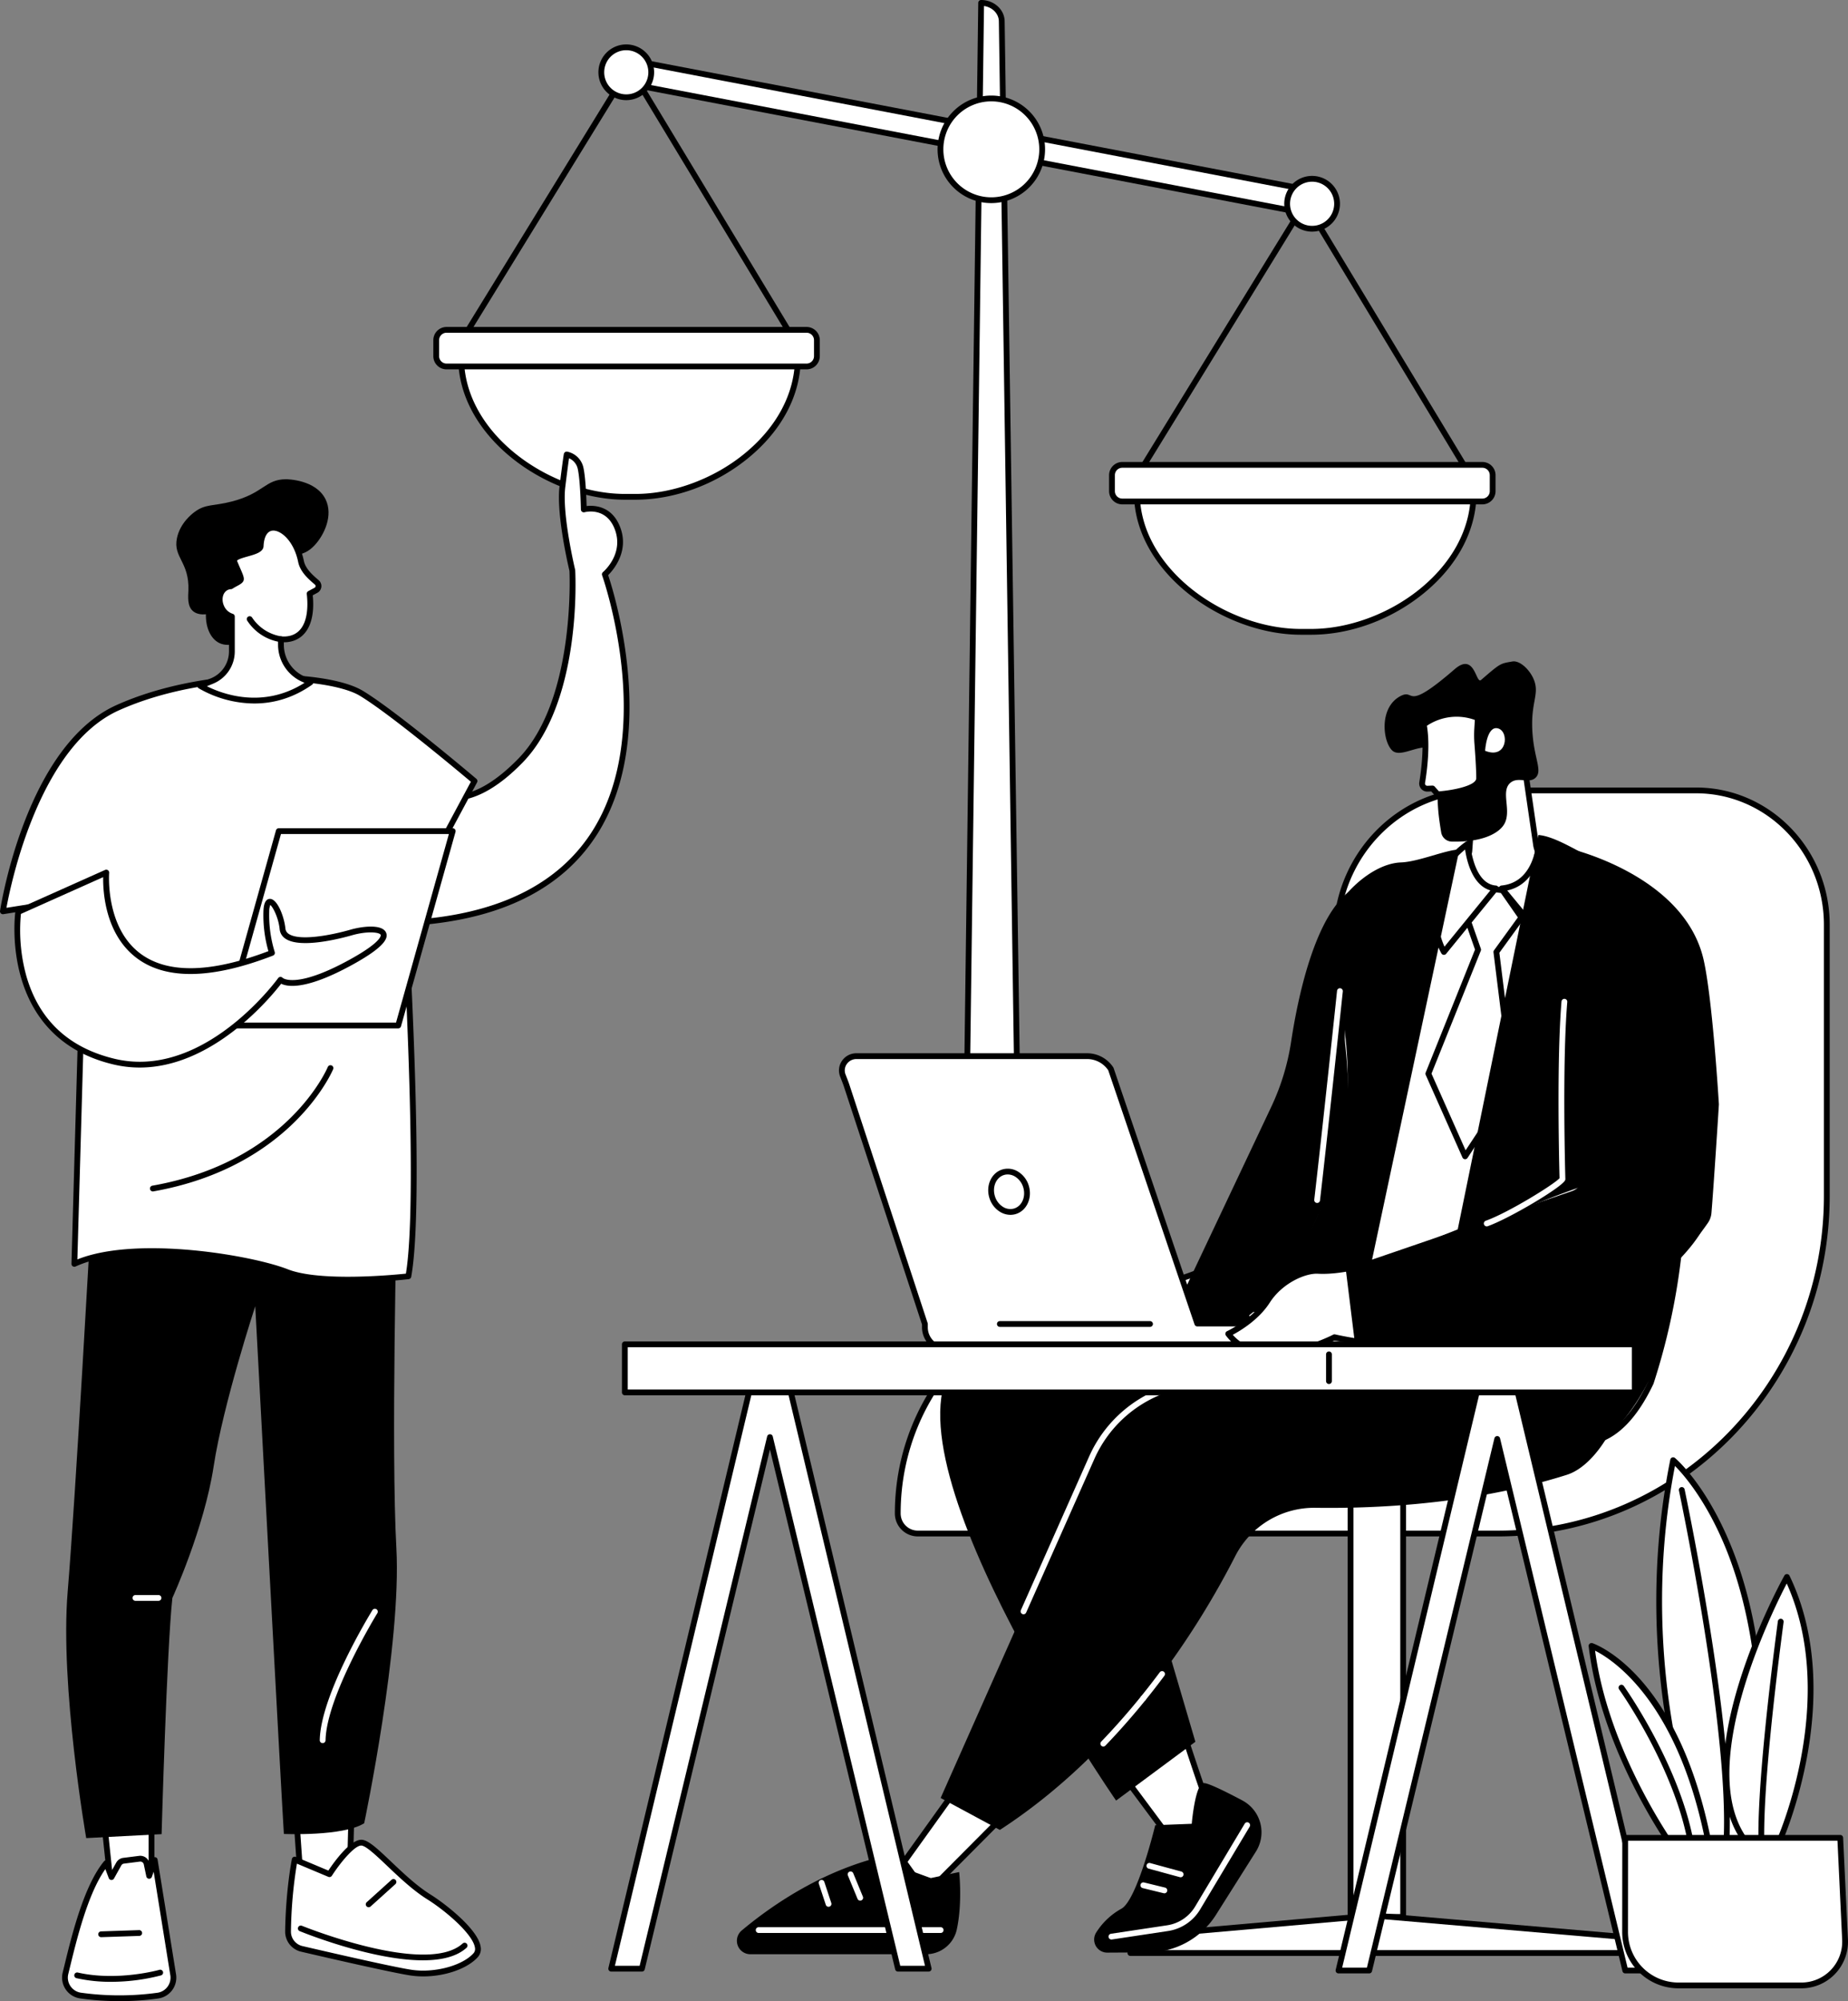 <?xml version="1.0" encoding="utf-8"?><svg xmlns="http://www.w3.org/2000/svg" xmlns:xlink="http://www.w3.org/1999/xlink" width="1433.32" height="1551.539" viewBox="0 0 1433.32 1551.539">
  <rect x="0" y="0" width="1433.32" height="1551.539" fill="#808080" stroke="none"/>
  <defs>
    <clipPath id="clip-path">
      <rect id="Rectangle_53" data-name="Rectangle 53" width="1433.32" height="1551.539" transform="translate(0 0.001)" fill="none"/>
    </clipPath>
  </defs>
  <g id="Group_27" data-name="Group 27" transform="translate(0 -0.001)">
    <g id="Group_26" data-name="Group 26" clip-path="url(#clip-path)">
      <path id="Path_1734" data-name="Path 1734" d="M357.637,267.071a2.245,2.245,0,0,1-1.91-3.422l130.6-212.362a2.241,2.241,0,0,1,1.912-1.068h.008a2.239,2.239,0,0,1,1.912,1.084L615.076,257.986a2.244,2.244,0,1,1-3.841,2.322L488.219,56.776,359.551,266a2.24,2.24,0,0,1-1.914,1.069"/>
      <path id="Path_1735" data-name="Path 1735" d="M492.779,385.2H484.83c-60.211,0-127.191-47.674-127.191-107.885H618.834c0,60.21-65.845,107.885-126.055,107.885" fill="#fff"/>
      <path id="Path_1736" data-name="Path 1736" d="M492.779,387.448h-7.95c-59.857,0-129.435-48.107-129.435-110.13a2.244,2.244,0,0,1,2.245-2.245H618.834a2.244,2.244,0,0,1,2.245,2.245c0,28.891-14.659,56.687-41.279,78.265-24.982,20.251-56.7,31.865-87.021,31.865M359.917,279.563c1.662,58.4,67.862,103.4,124.912,103.4h7.95c28.878,0,60.353-11.537,84.192-30.863,24.853-20.146,38.844-45.824,39.587-72.532Z"/>
      <path id="Path_1737" data-name="Path 1737" d="M625.593,284.132H346.336a8,8,0,0,1-8-8V263.745a8,8,0,0,1,8-8H625.593a8,8,0,0,1,8,8v12.384a8,8,0,0,1-8,8" fill="#fff"/>
      <path id="Path_1738" data-name="Path 1738" d="M625.593,286.377H346.336a10.259,10.259,0,0,1-10.248-10.248V263.745A10.26,10.26,0,0,1,346.336,253.5H625.593a10.26,10.26,0,0,1,10.248,10.248v12.384a10.259,10.259,0,0,1-10.248,10.248m-279.257-28.39a5.764,5.764,0,0,0-5.758,5.758v12.384a5.764,5.764,0,0,0,5.758,5.758H625.593a5.764,5.764,0,0,0,5.758-5.758V263.745a5.764,5.764,0,0,0-5.758-5.758Z"/>
      <path id="Path_1739" data-name="Path 1739" d="M791.086,987.175H748.059L760.984,2.246c8.747,0,15.869,6.344,15.984,14.236Z" fill="#fff"/>
      <path id="Path_1740" data-name="Path 1740" d="M791.085,989.42H748.058a2.243,2.243,0,0,1-2.245-2.274L758.738,2.216A2.245,2.245,0,0,1,760.983,0c9.922,0,18.1,7.379,18.229,16.449L793.33,987.142a2.245,2.245,0,0,1-2.245,2.278m-40.751-4.49h38.473L774.722,16.514c-.086-5.962-5.08-10.925-11.524-11.863Z"/>
      <rect id="Rectangle_50" data-name="Rectangle 50" width="18.258" height="563.391" transform="translate(469.453 61.454) rotate(-79.169)" fill="#fff"/>
      <path id="Path_1741" data-name="Path 1741" d="M1022.809,169.564a2.355,2.355,0,0,1-.423-.04L469.031,63.664a2.245,2.245,0,0,1-1.784-2.627L470.676,43.1a2.239,2.239,0,0,1,.945-1.434,2.267,2.267,0,0,1,1.681-.349l553.358,105.86a2.247,2.247,0,0,1,1.784,2.627l-3.431,17.935a2.246,2.246,0,0,1-2.2,1.823M472.079,59.675l548.946,105.017,2.587-13.524L474.664,46.151Z"/>
      <path id="Path_1742" data-name="Path 1742" d="M505.1,56.047a19.362,19.362,0,1,1-19.362-19.361A19.362,19.362,0,0,1,505.1,56.047" fill="#fff"/>
      <path id="Path_1743" data-name="Path 1743" d="M485.743,77.655a21.607,21.607,0,1,1,21.6-21.608,21.632,21.632,0,0,1-21.6,21.608m0-38.724a17.117,17.117,0,1,0,17.115,17.116,17.135,17.135,0,0,0-17.115-17.116"/>
      <path id="Path_1744" data-name="Path 1744" d="M808.314,115.78a39.441,39.441,0,1,1-39.441-39.441,39.441,39.441,0,0,1,39.441,39.441" fill="#fff"/>
      <path id="Path_1745" data-name="Path 1745" d="M768.872,157.467a41.686,41.686,0,1,1,41.687-41.686,41.733,41.733,0,0,1-41.687,41.686m0-78.883a37.2,37.2,0,1,0,37.2,37.2,37.238,37.238,0,0,0-37.2-37.2"/>
      <path id="Path_1746" data-name="Path 1746" d="M881.758,371.752a2.245,2.245,0,0,1-1.91-3.422l130.6-212.363a2.241,2.241,0,0,1,1.911-1.069h.009a2.243,2.243,0,0,1,1.912,1.085L1139.2,362.667a2.244,2.244,0,1,1-3.841,2.322L1012.34,161.456,883.672,370.683a2.24,2.24,0,0,1-1.914,1.069"/>
      <path id="Path_1747" data-name="Path 1747" d="M1016.9,489.883h-7.949C948.74,489.883,881.76,442.209,881.76,382h261.195c0,60.211-65.845,107.885-126.055,107.885" fill="#fff"/>
      <path id="Path_1748" data-name="Path 1748" d="M1016.9,492.129h-7.95c-59.857,0-129.435-48.107-129.435-110.13a2.244,2.244,0,0,1,2.245-2.245h261.195A2.244,2.244,0,0,1,1145.2,382c0,28.891-14.659,56.686-41.279,78.265-24.982,20.251-56.7,31.865-87.021,31.865M884.038,384.244c1.662,58.4,67.862,103.394,124.912,103.394h7.95c28.878,0,60.353-11.537,84.192-30.862,24.853-20.147,38.844-45.825,39.587-72.532Z"/>
      <path id="Path_1749" data-name="Path 1749" d="M1149.715,388.812H870.458a8,8,0,0,1-8-8V368.424a8,8,0,0,1,8-8h279.257a8,8,0,0,1,8,8v12.385a8,8,0,0,1-8,8" fill="#fff"/>
      <path id="Path_1750" data-name="Path 1750" d="M1149.715,391.057H870.458a10.261,10.261,0,0,1-10.248-10.248V368.425a10.259,10.259,0,0,1,10.248-10.248h279.257a10.259,10.259,0,0,1,10.248,10.248v12.384a10.261,10.261,0,0,1-10.248,10.248m-279.257-28.39a5.764,5.764,0,0,0-5.758,5.758v12.384a5.764,5.764,0,0,0,5.758,5.758h279.257a5.764,5.764,0,0,0,5.758-5.758V368.425a5.765,5.765,0,0,0-5.758-5.758Z"/>
      <path id="Path_1751" data-name="Path 1751" d="M1037.044,157.989a19.362,19.362,0,1,1-19.362-19.362,19.362,19.362,0,0,1,19.362,19.362" fill="#fff"/>
      <path id="Path_1752" data-name="Path 1752" d="M1017.683,179.6a21.607,21.607,0,1,1,21.6-21.608,21.632,21.632,0,0,1-21.6,21.608m0-38.724a17.117,17.117,0,1,0,17.115,17.116,17.135,17.135,0,0,0-17.115-17.116"/>
      <path id="Path_1753" data-name="Path 1753" d="M1036.385,725.69v98.586c0,96.416-76.13,174.576-170.042,174.576S696.3,1077.012,696.3,1173.428a15.55,15.55,0,0,0,15.544,15.556h450.113c140.786,0,254.915-117.172,254.915-261.712V716.919c0-57.489-45.393-104.093-101.389-104.093H1146.318c-60.714,0-109.933,50.531-109.933,112.864" fill="#fff"/>
      <path id="Path_1754" data-name="Path 1754" d="M1161.958,1191.23H711.844a17.815,17.815,0,0,1-17.789-17.8c0-97.5,77.289-176.821,172.287-176.821,92.523,0,167.8-77.307,167.8-172.33V725.691c0-63.472,50.323-115.11,112.177-115.11h169.167c57.145,0,103.633,47.7,103.633,106.337V927.272c0,145.546-115.361,263.958-257.16,263.958m-15.64-576.159c-59.379,0-107.687,49.624-107.687,110.62v98.586c0,97.5-77.287,176.821-172.289,176.821-92.524,0-167.795,77.307-167.795,172.33a13.318,13.318,0,0,0,13.3,13.311h450.114c139.323,0,252.67-116.4,252.67-259.467V716.918c0-56.159-44.476-101.847-99.143-101.847Z"/>
      <rect id="Rectangle_51" data-name="Rectangle 51" width="40.789" height="474.922" transform="translate(1047.518 1011.325)" fill="#fff"/>
      <path id="Path_1755" data-name="Path 1755" d="M1088.308,1488.491h-40.79a2.245,2.245,0,0,1-2.246-2.245V1011.324a2.245,2.245,0,0,1,2.246-2.245h40.79a2.244,2.244,0,0,1,2.245,2.245v474.922a2.244,2.244,0,0,1-2.245,2.245m-38.545-4.49h36.3V1013.57h-36.3Z"/>
      <path id="Path_1756" data-name="Path 1756" d="M876.739,1501.658l180.515-15.85h16.553l184.289,15.85v12.573H876.739Z" fill="#fff"/>
      <path id="Path_1757" data-name="Path 1757" d="M1258.1,1516.475H876.74a2.244,2.244,0,0,1-2.245-2.245v-12.572a2.245,2.245,0,0,1,2.047-2.236l180.516-15.85,16.749-.009,184.483,15.859a2.245,2.245,0,0,1,2.053,2.236v12.572a2.245,2.245,0,0,1-2.245,2.245m-379.113-4.49h376.867v-8.267l-182.238-15.674-16.359.009-178.27,15.662Z"/>
      <path id="Path_1758" data-name="Path 1758" d="M944.972,1418.785c-4.185-4.234-28.373-79.476-28.373-79.476l-47.795,34.1,52.4,70.422Z" fill="#fff"/>
      <path id="Path_1759" data-name="Path 1759" d="M921.205,1446.077c-.044,0-.09,0-.134,0a2.256,2.256,0,0,1-1.669-.9L867,1374.751a2.246,2.246,0,0,1,.5-3.168l47.8-34.1a2.245,2.245,0,0,1,3.442,1.14c9.176,28.548,24.853,75.133,27.85,78.6a2.365,2.365,0,0,1,.013,3.1l-23.767,25.048a2.251,2.251,0,0,1-1.629.7m-49.232-72.169,49.44,66.442,20.755-21.872c-5.657-10.779-21.59-59.542-26.763-75.558Z"/>
      <path id="Path_1760" data-name="Path 1760" d="M858.842,1513.922l31.786-.189a62.547,62.547,0,0,0,52.057-28.437l31.428-49.758a27.948,27.948,0,0,0-10.535-39.6c-13.118-6.971-26.862-13.763-30.084-13.456-6.539.623-9.18,31.557-9.18,31.557L896,1415.125s-13.991,58.174-26.3,64.785a54.056,54.056,0,0,0-19.44,18.349,10.144,10.144,0,0,0,8.583,15.663"/>
      <path id="Path_1761" data-name="Path 1761" d="M862.038,1503.755a2.245,2.245,0,0,1-.333-4.465l43.476-6.548a30.652,30.652,0,0,0,21.809-14.617l38.416-64.179a2.246,2.246,0,0,1,3.855,2.306l-38.416,64.18a35.13,35.13,0,0,1-24.993,16.75l-43.476,6.548a2.3,2.3,0,0,1-.338.025" fill="#fff"/>
      <path id="Path_1762" data-name="Path 1762" d="M915.705,1455.491a2.246,2.246,0,0,1-.592-.08l-24.221-6.6a2.245,2.245,0,1,1,1.18-4.333l24.221,6.6a2.246,2.246,0,0,1-.588,4.412" fill="#fff"/>
      <path id="Path_1763" data-name="Path 1763" d="M903.089,1467.931a2.207,2.207,0,0,1-.534-.065l-16.241-3.974a2.245,2.245,0,1,1,1.065-4.361l16.241,3.974a2.245,2.245,0,0,1-.531,4.426" fill="#fff"/>
      <path id="Path_1764" data-name="Path 1764" d="M781.889,1404.428l-55.49,55.754-29.417-10.8,51.152-71.33Z" fill="#fff"/>
      <path id="Path_1765" data-name="Path 1765" d="M726.4,1462.428a2.229,2.229,0,0,1-.774-.138l-29.417-10.8a2.244,2.244,0,0,1-1.051-3.416l51.153-71.33a2.246,2.246,0,0,1,3.207-.46l33.755,26.379a2.247,2.247,0,0,1,.208,3.353l-55.489,55.755a2.249,2.249,0,0,1-1.592.661m-25.872-14.139,25.295,9.29,52.69-52.94-29.918-23.38Z"/>
      <path id="Path_1766" data-name="Path 1766" d="M743.931,1451.458s2.682,23.719-1.868,44.68a24.392,24.392,0,0,1-23.92,19.025H581.957a10.414,10.414,0,0,1-6.685-18.4c24.214-20.288,68.76-51.265,123.527-60.358l15.276,21.38Z"/>
      <path id="Path_1767" data-name="Path 1767" d="M729.571,1498.685H588.432a2.245,2.245,0,0,1,0-4.49H729.571a2.245,2.245,0,0,1,0,4.49" fill="#fff"/>
      <path id="Path_1768" data-name="Path 1768" d="M667.184,1473.613a2.247,2.247,0,0,1-2.076-1.39l-7.473-18.121a2.246,2.246,0,0,1,4.153-1.713l7.472,18.122a2.249,2.249,0,0,1-2.076,3.1" fill="#fff"/>
      <path id="Path_1769" data-name="Path 1769" d="M642.62,1478.378a2.244,2.244,0,0,1-2.13-1.541l-5.406-16.349a2.245,2.245,0,0,1,4.263-1.41l5.4,16.349a2.247,2.247,0,0,1-2.131,2.951" fill="#fff"/>
      <path id="Path_1770" data-name="Path 1770" d="M1075.614,1014.286s-253.6-29.521-329.015,35.758,119.043,345.995,119.043,345.995l61.493-45.6L868.8,1152.027l234.429-66.576Z"/>
      <path id="Path_1771" data-name="Path 1771" d="M1215.185,1143.488c-36.838,11.692-102.751,26.806-194.878,25.55a68.755,68.755,0,0,0-62.233,37.426c-27.288,53.514-86.349,149.868-182.555,212.32l-45.948-24.757,117.274-263.99a97.426,97.426,0,0,1,55.494-51.916l232.422-85.228s72.07-20.143,107.4,44.193c6.309,11.488,18.028-9.05,20.818.22,9.567,31.786-16.158,96.14-47.8,106.182"/>
      <path id="Path_1772" data-name="Path 1772" d="M793.848,1251.579a2.246,2.246,0,0,1-2.05-3.157l53-119.3a100.2,100.2,0,0,1,56.77-53.114l111.307-40.815a2.246,2.246,0,0,1,1.548,4.216L903.112,1080.23a95.676,95.676,0,0,0-54.213,50.719l-53,119.3a2.246,2.246,0,0,1-2.054,1.335" fill="#fff"/>
      <path id="Path_1773" data-name="Path 1773" d="M855.726,1354.13a2.245,2.245,0,0,1-1.618-3.8c10.579-11,20.989-22.819,30.943-35.123a2.245,2.245,0,1,1,3.491,2.823c-10.033,12.405-20.529,24.319-31.2,35.414a2.237,2.237,0,0,1-1.618.688" fill="#fff"/>
      <path id="Path_1774" data-name="Path 1774" d="M886.794,1318.862a2.245,2.245,0,0,1-1.743-3.657c4.876-6.026,9.75-12.307,14.488-18.667a2.245,2.245,0,0,1,3.6,2.682c-4.774,6.408-9.685,12.736-14.6,18.809a2.238,2.238,0,0,1-1.747.833" fill="#fff"/>
      <path id="Path_1775" data-name="Path 1775" d="M1231.167,680.726c-29.057-6.831-41.178-6.921-146.8-3.1-25.816.935-56.521,33.334-59.559,58.987,8.207,24.606,46.073,146.094-20.033,241.015a205.352,205.352,0,0,1-39.639,42.4,132.917,132.917,0,0,0,45.644,24.4c34.077,10.118,51.213-.819,78.675,0,72.644,2.166,99.279,83.07,146.2,72.91,12.527-2.713,29.133-12.485,44.7-45.264a504.721,504.721,0,0,0,21.048-95.168c11.853-97.781-7.54-179.2-24.865-230.289-5.146-16.131-11.118-57.843-45.373-65.9" fill="#fff"/>
      <path id="Path_1776" data-name="Path 1776" d="M1227.425,1120.486c-19.415,0-35.484-14.347-53.726-30.634-22.086-19.718-47.118-42.066-84.31-43.176-9.7-.285-18.273.945-26.563,2.139-14.951,2.154-30.419,4.381-52.683-2.231a134.747,134.747,0,0,1-46.418-24.808,2.244,2.244,0,0,1,0-3.49,204.062,204.062,0,0,0,39.209-41.937c60.7-87.163,34.031-196.191,19.746-239.022a2.234,2.234,0,0,1-.1-.974c3.05-25.755,33.52-59.946,61.708-60.968,107.42-3.888,118.437-3.652,147.392,3.154,30.81,7.244,39.545,39.932,44.766,59.463.824,3.085,1.536,5.748,2.236,7.938,25.894,76.37,34.294,154.184,24.953,231.24a508.425,508.425,0,0,1-21.143,95.592,2.227,2.227,0,0,1-.107.271c-12.813,26.98-28.376,42.623-46.252,46.494a41.017,41.017,0,0,1-8.707.949m-140.937-78.343q1.5,0,3.037.045c38.826,1.158,64.507,24.085,87.165,44.315,19.98,17.84,37.229,33.256,58.491,28.644,16.417-3.554,30.912-18.324,43.086-43.9a503.873,503.873,0,0,0,20.908-94.607c9.261-76.384.929-153.531-24.761-229.3-.743-2.33-1.467-5.042-2.306-8.182-4.962-18.56-13.263-49.623-41.455-56.25-28.416-6.68-39.343-6.907-146.2-3.037-23.625.855-53.97,30.846-57.348,56.517,14.536,43.8,41.156,154.017-20.483,242.523a207.945,207.945,0,0,1-37.9,41.088,129.571,129.571,0,0,0,42.706,22.278c21.323,6.33,35.623,4.269,50.769,2.091a164.788,164.788,0,0,1,24.3-2.228m193.868,29.936h0Z"/>
      <path id="Path_1777" data-name="Path 1777" d="M1001.357,807.926c6-39.579,22.035-114.605,58.073-123.166-17.318,53.228-17.7,109.878-15.382,171.168,2.68,70.922-66.167,162.719-68.3,161.332-30.5.14-52.261-3.566-58.281-14.2l68.393-144.6a182.154,182.154,0,0,0,15.5-50.538"/>
      <path id="Path_1778" data-name="Path 1778" d="M664.323,818.87H843.035a22.092,22.092,0,0,1,18.549,9.936l67.048,197.361h158.183v2.959A16.877,16.877,0,0,1,1069.937,1046H734.23a16.877,16.877,0,0,1-16.878-16.877v-2.6l-60.6-184.542c-.923-2.808-2.059-5.537-3.111-8.3a11.091,11.091,0,0,1,10.683-14.813" fill="#fff"/>
      <path id="Path_1779" data-name="Path 1779" d="M1069.936,1048.248H734.23a19.146,19.146,0,0,1-19.124-19.123V1026.9L654.618,842.684c-.642-1.955-1.414-3.932-2.162-5.843l-.914-2.36a13.011,13.011,0,0,1,1.506-12.008,13.476,13.476,0,0,1,11.274-5.849H843.035a24.218,24.218,0,0,1,20.433,10.958,2.344,2.344,0,0,1,.243.5l66.529,195.838h156.575a2.245,2.245,0,0,1,2.245,2.246v2.958a19.146,19.146,0,0,1-19.124,19.123M719.428,1025.67a2.2,2.2,0,0,1,.169.854v2.6a14.648,14.648,0,0,0,14.633,14.632h335.706a14.649,14.649,0,0,0,14.634-14.632v-.713H928.631a2.246,2.246,0,0,1-2.127-1.523L859.552,829.8a19.753,19.753,0,0,0-16.517-8.687H664.322a9.044,9.044,0,0,0-7.577,3.908,8.515,8.515,0,0,0-1.006,7.861l.9,2.323c.767,1.969,1.563,4,2.245,6.077Z"/>
      <path id="Path_1780" data-name="Path 1780" d="M783.681,941.9a15.576,15.576,0,0,1-8.318-2.492,19.219,19.219,0,0,1-8.032-10.792c-2.87-9.531,1.662-19.357,10.1-21.9a15.034,15.034,0,0,1,12.487,1.876,19.218,19.218,0,0,1,8.031,10.792h0c2.868,9.53-1.664,19.356-10.1,21.9a14.426,14.426,0,0,1-4.168.616m-2.1-31.31a9.846,9.846,0,0,0-2.855.421c-6.071,1.832-9.257,9.148-7.1,16.31a14.719,14.719,0,0,0,6.126,8.288,10.61,10.61,0,0,0,8.794,1.375c6.071-1.832,9.257-9.148,7.1-16.31a14.733,14.733,0,0,0-6.126-8.288,11.151,11.151,0,0,0-5.94-1.8"/>
      <path id="Path_1781" data-name="Path 1781" d="M891.962,1028.77H775.491a2.245,2.245,0,1,1,0-4.49H891.962a2.245,2.245,0,0,1,0,4.49"/>
      <path id="Path_1782" data-name="Path 1782" d="M1143.227,609.66l-3.611,50.241a16.036,16.036,0,0,1-11.875,13.579l-17.651,4.6,11.451,8.719c25.387,19.331,60.548,23.29,85.97,4.005l18.118-13.745-21.923-4.9c-6.3-1.408-11.142-10.381-12.288-16.734l-9.683-66.479Z" fill="#fff"/>
      <path id="Path_1783" data-name="Path 1783" d="M1168.909,705.783c-16.557,0-33.726-5.774-48.728-17.2l-11.449-8.72a2.244,2.244,0,0,1,.793-3.958l17.65-4.6a13.719,13.719,0,0,0,10.213-11.679l3.6-50.131a2.24,2.24,0,0,1,1.175-1.816l38.508-20.71a2.246,2.246,0,0,1,3.284,1.654l9.682,66.479c1.108,6.125,5.723,13.785,10.558,14.865l21.923,4.9a2.245,2.245,0,0,1,.868,3.981l-18.119,13.745a65.589,65.589,0,0,1-39.959,13.19m-53.786-26.694,7.777,5.924c26.427,20.123,59.885,21.731,83.253,4l14.265-10.821-17.2-3.841c-7.666-1.712-12.807-11.865-14.011-18.526l-9.233-63.381-34.6,18.606-3.523,49.01a18.214,18.214,0,0,1-13.548,15.591Z"/>
      <path id="Path_1784" data-name="Path 1784" d="M1086.139,539.733c12.079-6.391,2.353,13.513,42.081-20.87,15.821-13.691,16.389,11.868,20.5,8.327,15.192-13.077,14.66-12.648,24.247-14.311,6.348-1.1,14.837,7.654,17.359,15.941,3.33,10.939-3.943,17.485-1.46,42.681,1.745,17.7,7.311,26.386,2.213,31.415-5.155,5.085-13.549-1.133-19.6,3.995-7.831,6.635,1.106,21.391-4.677,31.852-3.645,6.594-15.618,14.356-40.807,13.752a8.541,8.541,0,0,1-8.2-7.145c-.853-5.18-1.895-11.729-2.368-18.068-2.253-30.208,4.249-40.245-2.155-45.408-9.813-7.912-26.489,6.824-33.568-.124-7.353-7.215-10.1-33.287,6.436-42.037"/>
      <path id="Path_1785" data-name="Path 1785" d="M1146.229,556.67l-.5,8.252a84.613,84.613,0,0,0,.1,11.669c.564,7.287,1.441,19.826,1.4,26.883-.064,10.367-32.106,12.391-32.106,12.391l-4.066-4.525-3.761.158a4.194,4.194,0,0,1-2.115-.426,4.045,4.045,0,0,1-2.144-4.253c1.516-9.156,4.168-29.372,1.233-45.088a43.839,43.839,0,0,1,41.966-5.061" fill="#fff"/>
      <path id="Path_1786" data-name="Path 1786" d="M1115.116,618.111a2.246,2.246,0,0,1-1.671-.745l-3.357-3.738-2.7.113a6.449,6.449,0,0,1-3.247-.676,6.293,6.293,0,0,1-3.322-6.61c1.344-8.121,4.159-28.693,1.241-44.31a2.244,2.244,0,0,1,.794-2.156,45.708,45.708,0,0,1,44.195-5.41,2.245,2.245,0,0,1,1.425,2.228l-.5,8.252a82.754,82.754,0,0,0,.1,11.358c.543,7.026,1.447,19.886,1.4,27.072-.073,11.86-28.51,14.258-34.208,14.617-.049,0-.1.005-.143.005m-4.065-9.015a2.252,2.252,0,0,1,1.671.744l3.332,3.709c12.035-.913,28.89-4.616,28.922-10.089.044-7.023-.852-19.739-1.39-26.7a87.327,87.327,0,0,1-.1-11.977l.4-6.59a41.373,41.373,0,0,0-37.173,4.516c2.552,15.489.2,34.4-1.471,44.473a1.812,1.812,0,0,0,.969,1.895,2.081,2.081,0,0,0,.982.173l3.763-.157.094,0"/>
      <path id="Path_1787" data-name="Path 1787" d="M1151.857,582.1s1.181-19.844,10.077-17.336,7.049,24.316-10.077,17.336" fill="#fff"/>
      <path id="Path_1788" data-name="Path 1788" d="M1146.435,736.3l-38.594,96.169,28.505,64.062,36.972-55.917-12.73-102.508,19.428-26.793-14.652-21.051-12.163-1.6-16.841,18.92Z" fill="#fff"/>
      <path id="Path_1789" data-name="Path 1789" d="M1136.346,898.778c-.061,0-.122,0-.186-.008a2.247,2.247,0,0,1-1.866-1.324l-28.505-64.061a2.251,2.251,0,0,1-.031-1.75l38.278-95.386-9.8-27.918a2.253,2.253,0,0,1,.441-2.237l16.841-18.919a2.249,2.249,0,0,1,1.969-.734l12.162,1.6a2.244,2.244,0,0,1,1.55.944l14.653,21.051a2.243,2.243,0,0,1-.024,2.6l-18.909,26.078,12.621,101.629a2.242,2.242,0,0,1-.355,1.515l-36.971,55.917a2.246,2.246,0,0,1-1.873,1.006m-26.067-66.351,26.453,59.451,34.254-51.808L1158.36,738.385a2.243,2.243,0,0,1,.409-1.594l18.493-25.5-13.176-18.927-10-1.313-15.17,17.043,9.636,27.467a2.239,2.239,0,0,1-.035,1.58Z"/>
      <path id="Path_1790" data-name="Path 1790" d="M1203.292,735.443c11.643-20.611,21.171-47.211,8.282-63.992L1193.936,652.4s-1.414,33.717-29.142,36.392Z" fill="#fff"/>
      <path id="Path_1791" data-name="Path 1791" d="M1203.292,737.688a2.252,2.252,0,0,1-1.732-.815l-38.5-46.648a2.247,2.247,0,0,1,1.518-3.665c25.427-2.452,27.054-32.955,27.111-34.253a2.245,2.245,0,0,1,3.889-1.43l17.639,19.048c14.153,18.41,3.465,46.376-7.972,66.622a2.242,2.242,0,0,1-1.758,1.132q-.1.009-.2.009m-34.254-47.28,33.884,41.059c8.645-16.064,19.283-42.49,6.871-58.648L1195.57,657.47c-1.592,9.3-7.2,28.758-26.532,32.938"/>
      <path id="Path_1792" data-name="Path 1792" d="M1160.076,688.817c-19.736-1.527-21.969-34.327-21.969-34.327s-20.275,13.691-24.3,33.9c-5.913,29.7,6.1,49.685,6.1,49.685Z" fill="#fff"/>
      <path id="Path_1793" data-name="Path 1793" d="M1119.911,740.323c-.052,0-.107,0-.16-.006a2.245,2.245,0,0,1-1.765-1.083c-.508-.846-12.394-21.076-6.38-51.28,4.155-20.877,24.386-34.745,25.245-35.325a2.247,2.247,0,0,1,3.5,1.707c.02.308,2.335,30.883,19.9,32.243a2.246,2.246,0,0,1,1.568,3.657l-40.166,49.26a2.25,2.25,0,0,1-1.741.827m16.416-81.651c-5.648,4.614-17.448,15.744-20.318,30.159-4.4,22.082,1.44,38.684,4.352,45.143l35.576-43.633c-14.052-4.086-18.373-23.187-19.61-31.669"/>
      <path id="Path_1794" data-name="Path 1794" d="M1131.908,658.609c-10.745.357-31.682,9.561-45.3,10.055-25.816.934-56.521,33.333-59.559,58.986,8.207,24.606,46.072,146.095-20.034,241.015a205.327,205.327,0,0,1-39.639,42.4,132.941,132.941,0,0,0,45.645,24.4,96.864,96.864,0,0,0,37.8,3.886Z"/>
      <path id="Path_1795" data-name="Path 1795" d="M1278.782,737.655c-5.146-16.131-15.276-58.079-46.751-73.816-11.955-5.978-27.38-15.6-38.854-16.438l-79.949,390.78c26.916,22.425,95.035,86.652,122.539,80.7,12.525-2.713,31.264-22.988,46.831-55.766a504.639,504.639,0,0,0,21.047-95.168c11.854-97.78-7.539-179.2-24.863-230.289"/>
      <path id="Path_1796" data-name="Path 1796" d="M962.85,1037.857c-.537,0-.853-.027-.934-.035a2.246,2.246,0,0,1,.439-4.47c.236.028,15.091.944,38.3-20.132a2.244,2.244,0,1,1,3.016,3.324c-21.919,19.9-37,21.313-40.825,21.313"/>
      <path id="Path_1797" data-name="Path 1797" d="M977.812,1045.635a11.767,11.767,0,0,1-1.734-.1,2.245,2.245,0,0,1,.679-4.439c.189.029,13.23,1.567,33.709-16.23a2.246,2.246,0,0,1,2.947,3.389c-18.155,15.776-31.089,17.382-35.6,17.382"/>
      <path id="Path_1798" data-name="Path 1798" d="M982.878,1008.844c10.229-16.008,29.015-24.119,39.338-23.536,46.955,2.655,137.493-44.855,204.83-67.812,11.664-16.965,3.181-54.075,8.483-98.607l85.883,7.422c8.568,42.449,5.3,114.511-2.121,124.054-4.909,11.69-31.616,45.644-85.883,72.1-84.823,41.351-198.369,14.32-198.369,14.32s-57.545,30.419-82.395-2.636c0,0,20.005-9.3,30.234-25.3" fill="#fff"/>
      <path id="Path_1799" data-name="Path 1799" d="M987.137,1051.909c-13.491,0-26.958-4-36.289-16.411a2.249,2.249,0,0,1,.848-3.386c.2-.089,19.545-9.228,29.291-24.477,10.25-16.043,29.494-25.24,41.356-24.568,31.562,1.776,84.03-19.83,134.8-40.732,23.2-9.552,47.182-19.425,68.458-26.716,6.082-9.537,5.946-25.959,5.777-46.633-.122-15-.26-31.993,1.926-50.363a2.225,2.225,0,0,1,2.422-1.971l85.883,7.423a2.246,2.246,0,0,1,2.008,1.793c8.415,41.691,5.729,114.162-2.359,125.619-4.532,10.387-29.641,45.1-86.86,73-80.783,39.38-188.558,16.994-199.051,14.673-4.469,2.264-26.366,12.753-48.206,12.754m-31-17.014c24.3,27.732,77.307.193,77.851-.095a2.228,2.228,0,0,1,1.57-.2c1.129.27,113.762,26.358,196.865-14.155,52.255-25.475,79.695-58.8,84.8-70.951a2.165,2.165,0,0,1,.3-.509c6.654-8.556,10.062-78.464,2.015-120.583l-82.024-7.089c-1.894,17.267-1.762,33.366-1.646,47.635.18,21.91.322,39.215-6.968,49.818a2.247,2.247,0,0,1-1.127.853c-21.323,7.271-45.52,17.233-68.921,26.867-51.236,21.093-104.2,42.888-136.761,41.064-9.3-.527-27.413,7-37.317,22.5-8.375,13.105-22.785,21.724-28.632,24.842m26.74-26.051h0Z"/>
      <path id="Path_1800" data-name="Path 1800" d="M1324.715,948.054a15.721,15.721,0,0,0,2.691-7.593c1.523-17.706,5.807-83.8,5.776-84.3-.6-9.736-5.222-82.4-11.775-111.706-14.788-66.128-104.32-86.591-104.32-86.591,16.782,56.664,20.515,131.361,15.192,183.488-.257,2.519-4.092,49.571-4.163,69.731a13.191,13.191,0,0,1-8.935,12.424l-175.442,60.132,8.218,66.5c127,3.486,221.152-27.179,272.758-102.083"/>
      <path id="Path_1801" data-name="Path 1801" d="M1153.122,950.842a2.246,2.246,0,0,1-.754-4.361c17.593-6.277,53.18-28.349,57.223-33-.239-8.658-2.355-90.823,1.524-137a2.267,2.267,0,0,1,2.425-2.05,2.244,2.244,0,0,1,2.048,2.425c-4.054,48.288-1.513,136.345-1.487,137.229a2.245,2.245,0,0,1-.236,1.071c-2.818,5.635-43.183,29.562-59.989,35.557a2.244,2.244,0,0,1-.754.132" fill="#fff"/>
      <path id="Path_1802" data-name="Path 1802" d="M1021.582,932.69a2.116,2.116,0,0,1-.261-.016,2.245,2.245,0,0,1-1.971-2.487c6.832-59.057,17.567-160.953,17.674-161.975a2.244,2.244,0,1,1,4.464.469c-.107,1.022-10.842,102.941-17.678,162.022a2.246,2.246,0,0,1-2.228,1.987" fill="#fff"/>
      <path id="Path_1803" data-name="Path 1803" d="M1061.956,1527.787l99.3-412.114,99.305,412.114h23.8l-109.109-456.141-27.988-.04-109.118,456.181Z" fill="#fff"/>
      <path id="Path_1804" data-name="Path 1804" d="M1284.368,1530.032h-23.8a2.241,2.241,0,0,1-2.182-1.719l-97.124-403.057-97.123,403.057a2.242,2.242,0,0,1-2.182,1.719h-23.8a2.245,2.245,0,0,1-2.184-2.767l109.117-456.182a2.244,2.244,0,0,1,2.184-1.723h0l27.988.041a2.243,2.243,0,0,1,2.181,1.723l109.111,456.141a2.245,2.245,0,0,1-2.184,2.767m-22.033-4.49h19.187l-108.036-451.653-24.445-.036L1041,1525.542h19.187l98.893-410.4a2.244,2.244,0,0,1,4.363,0Z"/>
      <path id="Path_1805" data-name="Path 1805" d="M497.873,1526.373l99.3-412.114,99.3,412.114h23.8L611.176,1070.232l-27.988-.04L474.07,1526.373Z" fill="#fff"/>
      <path id="Path_1806" data-name="Path 1806" d="M720.285,1528.618h-23.8a2.245,2.245,0,0,1-2.184-1.719l-97.12-403.056L500.054,1526.9a2.242,2.242,0,0,1-2.182,1.719h-23.8a2.245,2.245,0,0,1-2.184-2.767L581,1069.671a2.245,2.245,0,0,1,2.184-1.724l27.99.04a2.245,2.245,0,0,1,2.182,1.723l109.11,456.141a2.245,2.245,0,0,1-2.184,2.767m-22.035-4.49h19.189L609.4,1072.475l-24.445-.035L476.916,1524.128H496.1L595,1113.733a2.244,2.244,0,0,1,4.363,0Z"/>
      <rect id="Rectangle_52" data-name="Rectangle 52" width="783.276" height="37.264" transform="translate(484.636 1042.301)" fill="#fff"/>
      <path id="Path_1807" data-name="Path 1807" d="M1267.913,1081.811H484.636a2.245,2.245,0,0,1-2.245-2.246V1042.3a2.244,2.244,0,0,1,2.245-2.245h783.277a2.244,2.244,0,0,1,2.245,2.245v37.263a2.245,2.245,0,0,1-2.245,2.246m-781.032-4.491h778.787v-32.773H486.881Z"/>
      <path id="Path_1808" data-name="Path 1808" d="M1030.751,1073.056a2.244,2.244,0,0,1-2.245-2.245v-20.749a2.245,2.245,0,1,1,4.49,0v20.749a2.244,2.244,0,0,1-2.245,2.245"/>
      <path id="Path_1809" data-name="Path 1809" d="M1323.966,1442.2s-61.6-135.023-26.265-310.062c0,0,95.473,80,61.054,310.062Z" fill="#fff"/>
      <path id="Path_1810" data-name="Path 1810" d="M1358.755,1444.446h-34.789a2.249,2.249,0,0,1-2.044-1.313c-.618-1.357-61.494-137.7-26.422-311.438a2.246,2.246,0,0,1,3.644-1.277c.991.832,24.524,20.922,44.075,69.643,17.955,44.744,35.611,123.132,17.757,242.472a2.245,2.245,0,0,1-2.221,1.913m-33.318-4.49h31.382c17.2-117.036-.059-193.919-17.628-237.874-15.192-38.008-33.206-58.569-40.08-65.508-31.294,161.289,20.244,289.118,26.326,303.382"/>
      <path id="Path_1811" data-name="Path 1811" d="M1339.033,1430.368c-.042,0-.083,0-.125,0a2.243,2.243,0,0,1-2.118-2.365c4.712-86.267-34.2-270.468-34.594-272.319a2.246,2.246,0,0,1,4.394-.934c.394,1.856,39.428,186.637,34.682,273.5a2.243,2.243,0,0,1-2.239,2.122"/>
      <path id="Path_1812" data-name="Path 1812" d="M1385.939,1222.679s-79.368,143.393-31.625,205.443h25.537s51.036-112.091,6.088-205.443" fill="#fff"/>
      <path id="Path_1813" data-name="Path 1813" d="M1379.849,1430.367h-25.536a2.248,2.248,0,0,1-1.781-.875c-48.087-62.5,28.172-201.993,31.442-207.9a2.192,2.192,0,0,1,2.028-1.156,2.246,2.246,0,0,1,1.96,1.27c44.884,93.221-5.554,206.217-6.069,207.348a2.246,2.246,0,0,1-2.044,1.314m-24.418-4.49h22.945c5.365-12.617,45.621-113.066,7.431-198.159-12.11,23.291-71.015,143.251-30.376,198.159"/>
      <path id="Path_1814" data-name="Path 1814" d="M1366.236,1434.166a2.244,2.244,0,0,1-2.241-2.159c-1.625-41.836,8.656-127.594,14.929-174.991a2.245,2.245,0,0,1,4.451.59c-6.253,47.254-16.5,132.724-14.894,174.228a2.243,2.243,0,0,1-2.155,2.33c-.031,0-.059,0-.09,0"/>
      <path id="Path_1815" data-name="Path 1815" d="M1234.411,1276.135s67.61,23.067,92.091,159.633H1299.91s-55.5-75-65.5-159.633" fill="#fff"/>
      <path id="Path_1816" data-name="Path 1816" d="M1326.5,1438.013h-26.594a2.239,2.239,0,0,1-1.8-.91c-.56-.754-55.968-76.455-65.924-160.705a2.244,2.244,0,0,1,2.955-2.388c2.811.959,69.143,25.061,93.577,161.362a2.246,2.246,0,0,1-2.21,2.641m-25.445-4.49h22.752c-21.066-113.6-72.806-146.74-86.669-153.709,10.37,76.541,57.756,145.07,63.917,153.709"/>
      <path id="Path_1817" data-name="Path 1817" d="M1311.966,1434.166a2.245,2.245,0,0,1-2.212-1.879c-10.042-60.689-53.534-121.873-53.972-122.484a2.245,2.245,0,0,1,3.648-2.618c.445.62,44.538,62.631,54.753,124.37a2.243,2.243,0,0,1-1.849,2.581,2.29,2.29,0,0,1-.368.03"/>
      <path id="Path_1818" data-name="Path 1818" d="M1260.495,1424.929h166.8l3.742,78.9a33.922,33.922,0,0,1-33.884,35.528h-95.264a41.461,41.461,0,0,1-41.461-41.5Z" fill="#fff"/>
      <path id="Path_1819" data-name="Path 1819" d="M1397.151,1541.6h-95.264a43.705,43.705,0,0,1-43.706-43.748l.07-72.926a2.246,2.246,0,0,1,2.245-2.243h166.8a2.245,2.245,0,0,1,2.243,2.138l3.74,78.9a36.165,36.165,0,0,1-36.127,37.881m-134.412-114.427-.068,70.684a39.217,39.217,0,0,0,39.216,39.253h95.264a31.674,31.674,0,0,0,31.641-33.178l-3.64-76.759Z"/>
      <path id="Path_1820" data-name="Path 1820" d="M81.125,1415.944l4.887,46.564,31.484,3.69v-55.21Z" fill="#fff"/>
      <path id="Path_1821" data-name="Path 1821" d="M117.5,1468.444a2.3,2.3,0,0,1-.261-.016l-31.483-3.691a2.245,2.245,0,0,1-1.971-2l-4.887-46.563a2.244,2.244,0,0,1,1.93-2.459l36.37-4.956a2.244,2.244,0,0,1,2.547,2.224V1466.2a2.244,2.244,0,0,1-2.245,2.245m-29.437-7.957,27.192,3.188V1413.56l-31.665,4.315Z"/>
      <path id="Path_1822" data-name="Path 1822" d="M122.454,1547.257a219.923,219.923,0,0,1-59.894-.025,14.073,14.073,0,0,1-11.769-17.29c5.562-22.608,15.144-65.484,31.591-85.356l4.086,10.778,5.643-10.149a5,5,0,0,1,3.738-2.529l12.36-1.566a5,5,0,0,1,5.518,3.928l1.967,9.351,4.31-12.275,14.377,89.375a14.039,14.039,0,0,1-11.927,15.758" fill="#fff"/>
      <path id="Path_1823" data-name="Path 1823" d="M92.688,1551.54a222.344,222.344,0,0,1-30.435-2.084,16.319,16.319,0,0,1-13.642-20.05l1.193-4.89c5.683-23.357,15.194-62.447,30.847-81.362a2.245,2.245,0,0,1,3.828.636l2.374,6.26,3.3-5.925a7.258,7.258,0,0,1,5.42-3.666l12.357-1.567a7.309,7.309,0,0,1,8,5.693l.313,1.488,1.647-4.692a2.268,2.268,0,0,1,2.317-1.494,2.245,2.245,0,0,1,2.017,1.88l14.379,89.376a16.339,16.339,0,0,1-13.83,18.337,217.116,217.116,0,0,1-30.08,2.06M81.712,1449.152c-13.6,19.126-22.259,54.7-27.545,76.425l-1.2,4.9a11.664,11.664,0,0,0,1.692,9.437,11.894,11.894,0,0,0,8.205,5.092,217.159,217.159,0,0,0,59.273.027,11.826,11.826,0,0,0,10.016-13.241l-12.965-80.578-1.379,3.928a2.211,2.211,0,0,1-2.265,1.5,2.246,2.246,0,0,1-2.05-1.778l-1.966-9.352a2.775,2.775,0,0,0-3.039-2.164l-12.36,1.567a2.754,2.754,0,0,0-2.058,1.391l-5.644,10.149a2.244,2.244,0,0,1-4.061-.295Z"/>
      <path id="Path_1824" data-name="Path 1824" d="M85.981,1536.558a120.5,120.5,0,0,1-26.626-2.816,2.245,2.245,0,0,1,.995-4.379c30.724,7,62.926-2,63.251-2.093a2.245,2.245,0,1,1,1.232,4.317,154.844,154.844,0,0,1-38.852,4.971"/>
      <path id="Path_1825" data-name="Path 1825" d="M78.465,1501.936a2.245,2.245,0,0,1-.072-4.489l29.511-.975a2.28,2.28,0,0,1,2.318,2.17,2.243,2.243,0,0,1-2.168,2.318l-29.512.975h-.077"/>
      <path id="Path_1826" data-name="Path 1826" d="M228.59,1391.152l4.718,67.95h37.884l1.762-67.95Z" fill="#fff"/>
      <path id="Path_1827" data-name="Path 1827" d="M271.193,1461.347H233.308a2.248,2.248,0,0,1-2.241-2.089l-4.718-67.951a2.247,2.247,0,0,1,2.241-2.4h44.364a2.249,2.249,0,0,1,2.245,2.3l-1.76,67.95a2.248,2.248,0,0,1-2.246,2.187m-35.791-4.49h33.6l1.645-63.46H231Z"/>
      <path id="Path_1828" data-name="Path 1828" d="M223.411,1497.462a13.678,13.678,0,0,0,10.558,13.529c21.78,5.069,70.841,16.354,84.836,18.438,18.163,2.705,40.487-2.86,50.084-13.484s-21.491-35.991-36.245-45.22c-21.918-13.711-42.973-40.81-51.8-42.029s-25.311,24.394-25.311,24.394l-26.941-11.315s-4.695,23.086-5.179,55.687" fill="#fff"/>
      <path id="Path_1829" data-name="Path 1829" d="M328.287,1532.355a66.9,66.9,0,0,1-9.813-.7c-14.184-2.113-64.177-13.624-85.013-18.474a16.009,16.009,0,0,1-12.295-15.748c.482-32.435,5.176-55.869,5.224-56.1a2.242,2.242,0,0,1,3.07-1.622l25.219,10.592c4.438-6.657,17.6-25.073,26.471-23.825,5.141.71,12.339,7.54,22.3,16.993,9.209,8.736,19.643,18.639,30.382,25.357,11.908,7.448,37.107,27.187,38.986,40.66a9.41,9.41,0,0,1-2.265,7.968c-8.184,9.061-25.488,14.905-42.268,14.905m-102.631-34.86a11.492,11.492,0,0,0,8.823,11.308c20.783,4.839,70.635,16.318,84.657,18.406,17.773,2.647,39.338-3.083,48.087-12.769a5,5,0,0,0,1.151-4.338c-1.434-10.28-22.364-28.368-36.921-37.474-11.12-6.957-21.73-17.024-31.092-25.906-8.286-7.863-16.113-15.29-19.825-15.8-5.124-.707-16.6,13.252-23.116,23.385a2.248,2.248,0,0,1-2.759.855l-24.368-10.235a350.62,350.62,0,0,0-4.637,52.57"/>
      <path id="Path_1830" data-name="Path 1830" d="M327.932,1519.881c-39.523,0-92.484-21.4-95.473-22.617a2.245,2.245,0,1,1,1.7-4.157c.965.393,96.635,39.056,124.66,13.748a2.245,2.245,0,1,1,3.008,3.333c-7.816,7.059-20.031,9.693-33.892,9.693"/>
      <path id="Path_1831" data-name="Path 1831" d="M285.938,1478.727a2.246,2.246,0,0,1-1.5-3.913l19.268-17.38a2.246,2.246,0,0,1,3.008,3.335l-19.268,17.38a2.24,2.24,0,0,1-1.5.578"/>
      <path id="Path_1832" data-name="Path 1832" d="M70.382,948.178S58.643,1160.6,52.5,1233.926s14.365,191.2,14.365,191.2l58.476-3.073s4.009-143.317,8.352-183.116c0,0,24.7-53.953,32.022-102.072s32.259-124.125,32.259-124.125,20.251,379.36,22.2,409.164c0,0,45.855,2.042,62.3-8.3,0,0,29.129-138.328,24.946-213.587s.412-262.247.412-262.247Z"/>
      <path id="Path_1833" data-name="Path 1833" d="M122.926,1241.172H105.05a2.245,2.245,0,1,1,0-4.49h17.876a2.245,2.245,0,0,1,0,4.49" fill="#fff"/>
      <path id="Path_1834" data-name="Path 1834" d="M250.252,1351.5h-.042a2.247,2.247,0,0,1-2.2-2.287c.647-35.184,39.2-98.158,40.838-100.822a2.245,2.245,0,1,1,3.824,2.354c-.4.643-39.549,64.592-40.172,98.551a2.245,2.245,0,0,1-2.245,2.2" fill="#fff"/>
      <path id="Path_1835" data-name="Path 1835" d="M331.586,614.947c2.819-3.21,26.6,21.548,72.208-25.343s40.1-147.359,40.1-147.359S433.52,399.2,436.2,377.385s3.34-25,3.34-25a13.961,13.961,0,0,1,10.869,11.168c2.025,9.785,2.385,31.426,2.385,31.426s17.971-4.968,25.723,13.566c8.916,21.317-9.41,36.74-9.41,36.74S557.915,692.35,330.2,714.566Z" fill="#fff"/>
      <path id="Path_1836" data-name="Path 1836" d="M330.206,716.812a2.247,2.247,0,0,1-2.246-2.276l1.38-99.619a2.243,2.243,0,0,1,.559-1.452c1.587-1.8,3.9-.977,6.832.065,9.04,3.214,30.211,10.738,65.454-25.492,43.443-44.662,39.705-140.468,39.475-145.473-.871-3.648-10.321-44.033-7.687-65.454,2.659-21.661,3.341-25.045,3.367-25.179a2.26,2.26,0,0,1,2.546-1.761A16.113,16.113,0,0,1,452.607,363.1c1.645,7.946,2.208,23.14,2.373,29.241,5.781-.634,19.1-.237,25.609,15.339,8.07,19.3-4.848,34.221-8.891,38.247,4.591,13.747,39.424,125.1-8.4,200.673-25.616,40.478-70.32,64.1-132.871,70.2-.073.007-.145.011-.217.011m3.591-99.549-1.311,94.815c59.784-6.337,102.506-29.161,127.006-67.862,49.622-78.388,7.928-196.978,7.5-198.166a2.252,2.252,0,0,1,.664-2.476c.7-.589,16.942-14.66,8.788-34.159-6.872-16.431-22.4-12.442-23.059-12.265a2.252,2.252,0,0,1-2.838-2.129c0-.214-.379-21.544-2.339-31.008a11.714,11.714,0,0,0-6.865-8.709c-.441,2.977-1.313,9.315-2.916,22.355-2.6,21.169,7.545,63.634,7.648,64.06a2.4,2.4,0,0,1,.057.4c.228,4.142,5.043,101.991-40.729,149.046-37.252,38.3-61.17,29.795-70.177,26.592-.459-.164-.967-.345-1.43-.5"/>
      <path id="Path_1837" data-name="Path 1837" d="M2.245,706.569S21.868,579.911,91.2,548.747s163.12-26.829,188.984-11.267,87.86,68.091,87.86,68.091l-54.154,101s13.615,223.866,2.85,282.967c0,0-66.268,7.728-94.374-3.341s-120.521-26.577-164.7-6.282l8.028-283.43Z" fill="#fff"/>
      <path id="Path_1838" data-name="Path 1838" d="M270,994.435c-17.659,0-36.357-1.386-48.455-6.15-27.613-10.875-118.9-26.56-162.938-6.331a2.246,2.246,0,0,1-3.181-2.1l7.95-280.725L2.6,708.787a2.246,2.246,0,0,1-2.572-2.562C.836,701,20.637,578,90.277,546.7c68.454-30.769,163.093-27.971,191.061-11.143,25.723,15.478,85.617,66.152,88.154,68.3a2.244,2.244,0,0,1,.526,2.774L316.167,707.069c.947,15.737,13.289,225.165,2.778,282.87A2.241,2.241,0,0,1,317,991.767a452.18,452.18,0,0,1-47,2.668M117.71,967.778c41.985,0,87.3,9.17,105.475,16.328,24.824,9.777,81.221,4.468,91.629,3.381,10.064-60.586-3.034-278.566-3.168-280.782a2.236,2.236,0,0,1,.263-1.2L365.2,606.114c-9.312-7.84-62.9-52.7-86.178-66.709-24.267-14.6-117.67-19.729-186.905,11.391C30.648,578.427,8.56,684.436,5,703.858l60.344-9.593a2.247,2.247,0,0,1,2.6,2.282L60.011,976.464c15.644-6.288,36.238-8.686,57.7-8.686"/>
      <path id="Path_1839" data-name="Path 1839" d="M118.561,923.747a2.245,2.245,0,0,1-.388-4.456C223.255,900.72,253.947,828,254.245,827.265a2.245,2.245,0,0,1,4.161,1.686c-.3.755-31.806,75.737-139.454,94.762a2.261,2.261,0,0,1-.391.034"/>
      <path id="Path_1840" data-name="Path 1840" d="M308.87,795.1H173.962l42.255-150.7H351.125Z" fill="#fff"/>
      <path id="Path_1841" data-name="Path 1841" d="M308.87,797.343H173.962a2.246,2.246,0,0,1-2.162-2.851l42.255-150.7a2.244,2.244,0,0,1,2.162-1.639H351.125a2.246,2.246,0,0,1,2.162,2.851l-42.255,150.7a2.245,2.245,0,0,1-2.162,1.638m-131.946-4.49H307.168l40.995-146.205H217.918Z"/>
      <path id="Path_1842" data-name="Path 1842" d="M14.14,707.056l68.277-30.521S72.8,792.222,210.939,738.8a98.414,98.414,0,0,1-4.374-32.231c.72-17.365,11.108-.562,12.563,13.551s33.887,8.384,53.376,2.823,45.072-1.92,0,22.941-54.948,13.773-54.948,13.773S160,840.2,88.38,823.089C.291,802.043,14.14,707.056,14.14,707.056" fill="#fff"/>
      <path id="Path_1843" data-name="Path 1843" d="M108.358,827.692a87.888,87.888,0,0,1-20.5-2.42C-1.2,803.995,11.776,707.7,11.918,706.732a2.245,2.245,0,0,1,1.3-1.726L81.5,674.485a2.246,2.246,0,0,1,3.155,2.235c-.035.419-3.126,42.173,24.189,62.587,21.09,15.764,54.5,15.138,99.329-1.851a101.036,101.036,0,0,1-3.85-30.981c.1-2.327.39-9.41,4.94-9.549,5.838-.171,11.144,13.7,12.1,22.963a5.463,5.463,0,0,0,2.592,4.2c7.954,5.387,30.8,1.587,47.936-3.3,9.564-2.731,24.8-4.352,27.564,2.361,1.507,3.651.463,10.184-25.863,24.7-36.017,19.866-50.516,17.362-55.522,14.859-8.128,10.535-52.909,64.983-109.709,64.983m-92.142-119.1a133.017,133.017,0,0,0,4.21,48.118c9.8,34.085,32.842,55.685,68.475,64.2a83.683,83.683,0,0,0,19.508,2.3c60.205,0,106.808-64.136,107.321-64.854a2.245,2.245,0,0,1,3.5-.187c.035.029,10.121,8.954,52.185-14.245,25.566-14.1,23.9-19.014,23.884-19.062-.906-2.192-10.619-3.057-22.182.244-9.187,2.624-40.071,10.564-51.685,2.705a9.906,9.906,0,0,1-4.543-7.456c-.93-9.035-5.3-17.239-7.262-18.734a14.24,14.24,0,0,0-.822,5.046,96.66,96.66,0,0,0,4.256,31.41,2.247,2.247,0,0,1-1.316,2.822c-47.366,18.317-82.9,18.99-105.617,1.992-24.649-18.443-26.3-51.658-26.112-62.82Z"/>
      <path id="Path_1844" data-name="Path 1844" d="M196.386,491.022c-5.9,5.4-17.427,11.994-26.451,7.45-6.719-3.384-10.471-12.15-10.238-22.191-3.11.254-7.19.035-10.1-2.537-4.481-3.96-3.642-11.246-3.467-16.034.809-22.1-12.03-25.492-8.889-40.49,2.469-11.788,11.728-18.81,13.459-20.123,8.741-6.631,14.663-4.491,29.357-8.34,24.73-6.478,25.517-17.136,41.81-17.186.942,0,23.115.242,30.64,15.56,6.121,12.459-1.028,27.6-8.42,35.557-9.571,10.3-16.442,5.211-26.048,13.851-16.863,15.167-4.13,38.443-21.653,54.483"/>
      <path id="Path_1845" data-name="Path 1845" d="M245.739,451.588l-.974-.84c-4.893-4.218-9.988-9.115-11.287-15.442-5.523-26.9-30.166-36.668-31.3-11.966-.286,6.234-23.051,5.91-20.35,12.454,7.043,17.058,7.2,12.469-2.741,18.755a8.587,8.587,0,0,0-3.3.785c-5.1,2.375-6.9,9.295-4.03,15.456a13.188,13.188,0,0,0,8.091,7.248v26.951a24.875,24.875,0,0,1-15.462,23.025l-9.1,3.72s42.436,27.7,85.506-2.712l-5.749-2.579a29,29,0,0,1-17.117-25.549l-.047-5.268a22.543,22.543,0,0,0,8.291-.692c12.048-3.505,16.049-17.386,14-34.642l4.9-2.635a3.7,3.7,0,0,0,.667-6.069" fill="#fff"/>
      <path id="Path_1846" data-name="Path 1846" d="M197.251,545.425a87.212,87.212,0,0,1-43.2-11.811,2.247,2.247,0,0,1,.38-3.959l9.1-3.72A22.547,22.547,0,0,0,177.6,504.988V479.617a15.664,15.664,0,0,1-7.88-7.879c-3.389-7.272-1.094-15.544,5.115-18.439a10.673,10.673,0,0,1,3.533-.951c1.616-1,2.94-1.707,4.021-2.286a12.163,12.163,0,0,0,2.278-1.38c.028-.521-1.042-2.986-2.283-5.842-.725-1.672-1.607-3.7-2.635-6.189a4.58,4.58,0,0,1,.059-3.84c1.463-3,5.955-4.259,11.158-5.717,2.664-.746,8.9-2.495,8.965-3.858.643-13.983,8.054-16.068,11.209-16.314,8.884-.7,20.809,9.781,24.534,27.932,1.173,5.712,6.063,10.321,10.555,14.193l.974.839a5.95,5.95,0,0,1-1.068,9.748l-3.572,1.918c1.908,19.14-3.8,32.054-15.768,35.536a23.013,23.013,0,0,1-6.653.889l.027,2.9a26.893,26.893,0,0,0,15.79,23.52l5.749,2.58a2.246,2.246,0,0,1,.377,3.883c-15.6,11.013-31.2,14.569-44.835,14.569m-36.789-13.383c10.947,5.529,43,18.182,75.716-2.629l-2.055-.922a31.427,31.427,0,0,1-18.441-27.527l-.051-5.318a2.244,2.244,0,0,1,2.445-2.258,20.317,20.317,0,0,0,7.465-.611c14.151-4.117,13.384-23.9,12.4-32.221a2.249,2.249,0,0,1,1.167-2.242l4.9-2.635a1.459,1.459,0,0,0,.263-2.391l-.973-.839c-5.054-4.357-10.564-9.6-12.022-16.692-3.414-16.636-13.664-24.858-19.785-24.359-4.16.325-6.736,4.716-7.074,12.045-.212,4.6-6.327,6.317-12.241,7.975-2.764.774-7.91,2.217-8.334,3.367,1.073,2.609,1.945,4.615,2.662,6.267,3.39,7.808,4.195,9.663-2,12.971-1.123.6-2.524,1.349-4.223,2.423a2.224,2.224,0,0,1-1.105.345,6.355,6.355,0,0,0-2.441.576c-3.97,1.85-5.29,7.446-2.946,12.474a11.014,11.014,0,0,0,6.672,6.038,2.244,2.244,0,0,1,1.629,2.158v26.951a27.022,27.022,0,0,1-16.859,25.1Z"/>
      <path id="Path_1847" data-name="Path 1847" d="M217.879,497.87a2.337,2.337,0,0,1-.342-.026,37.4,37.4,0,0,1-25.831-16.709,2.245,2.245,0,0,1,3.89-2.243,33.474,33.474,0,0,0,22.621,14.514,2.245,2.245,0,0,1-.338,4.464"/>
    </g>
  </g>
</svg>
